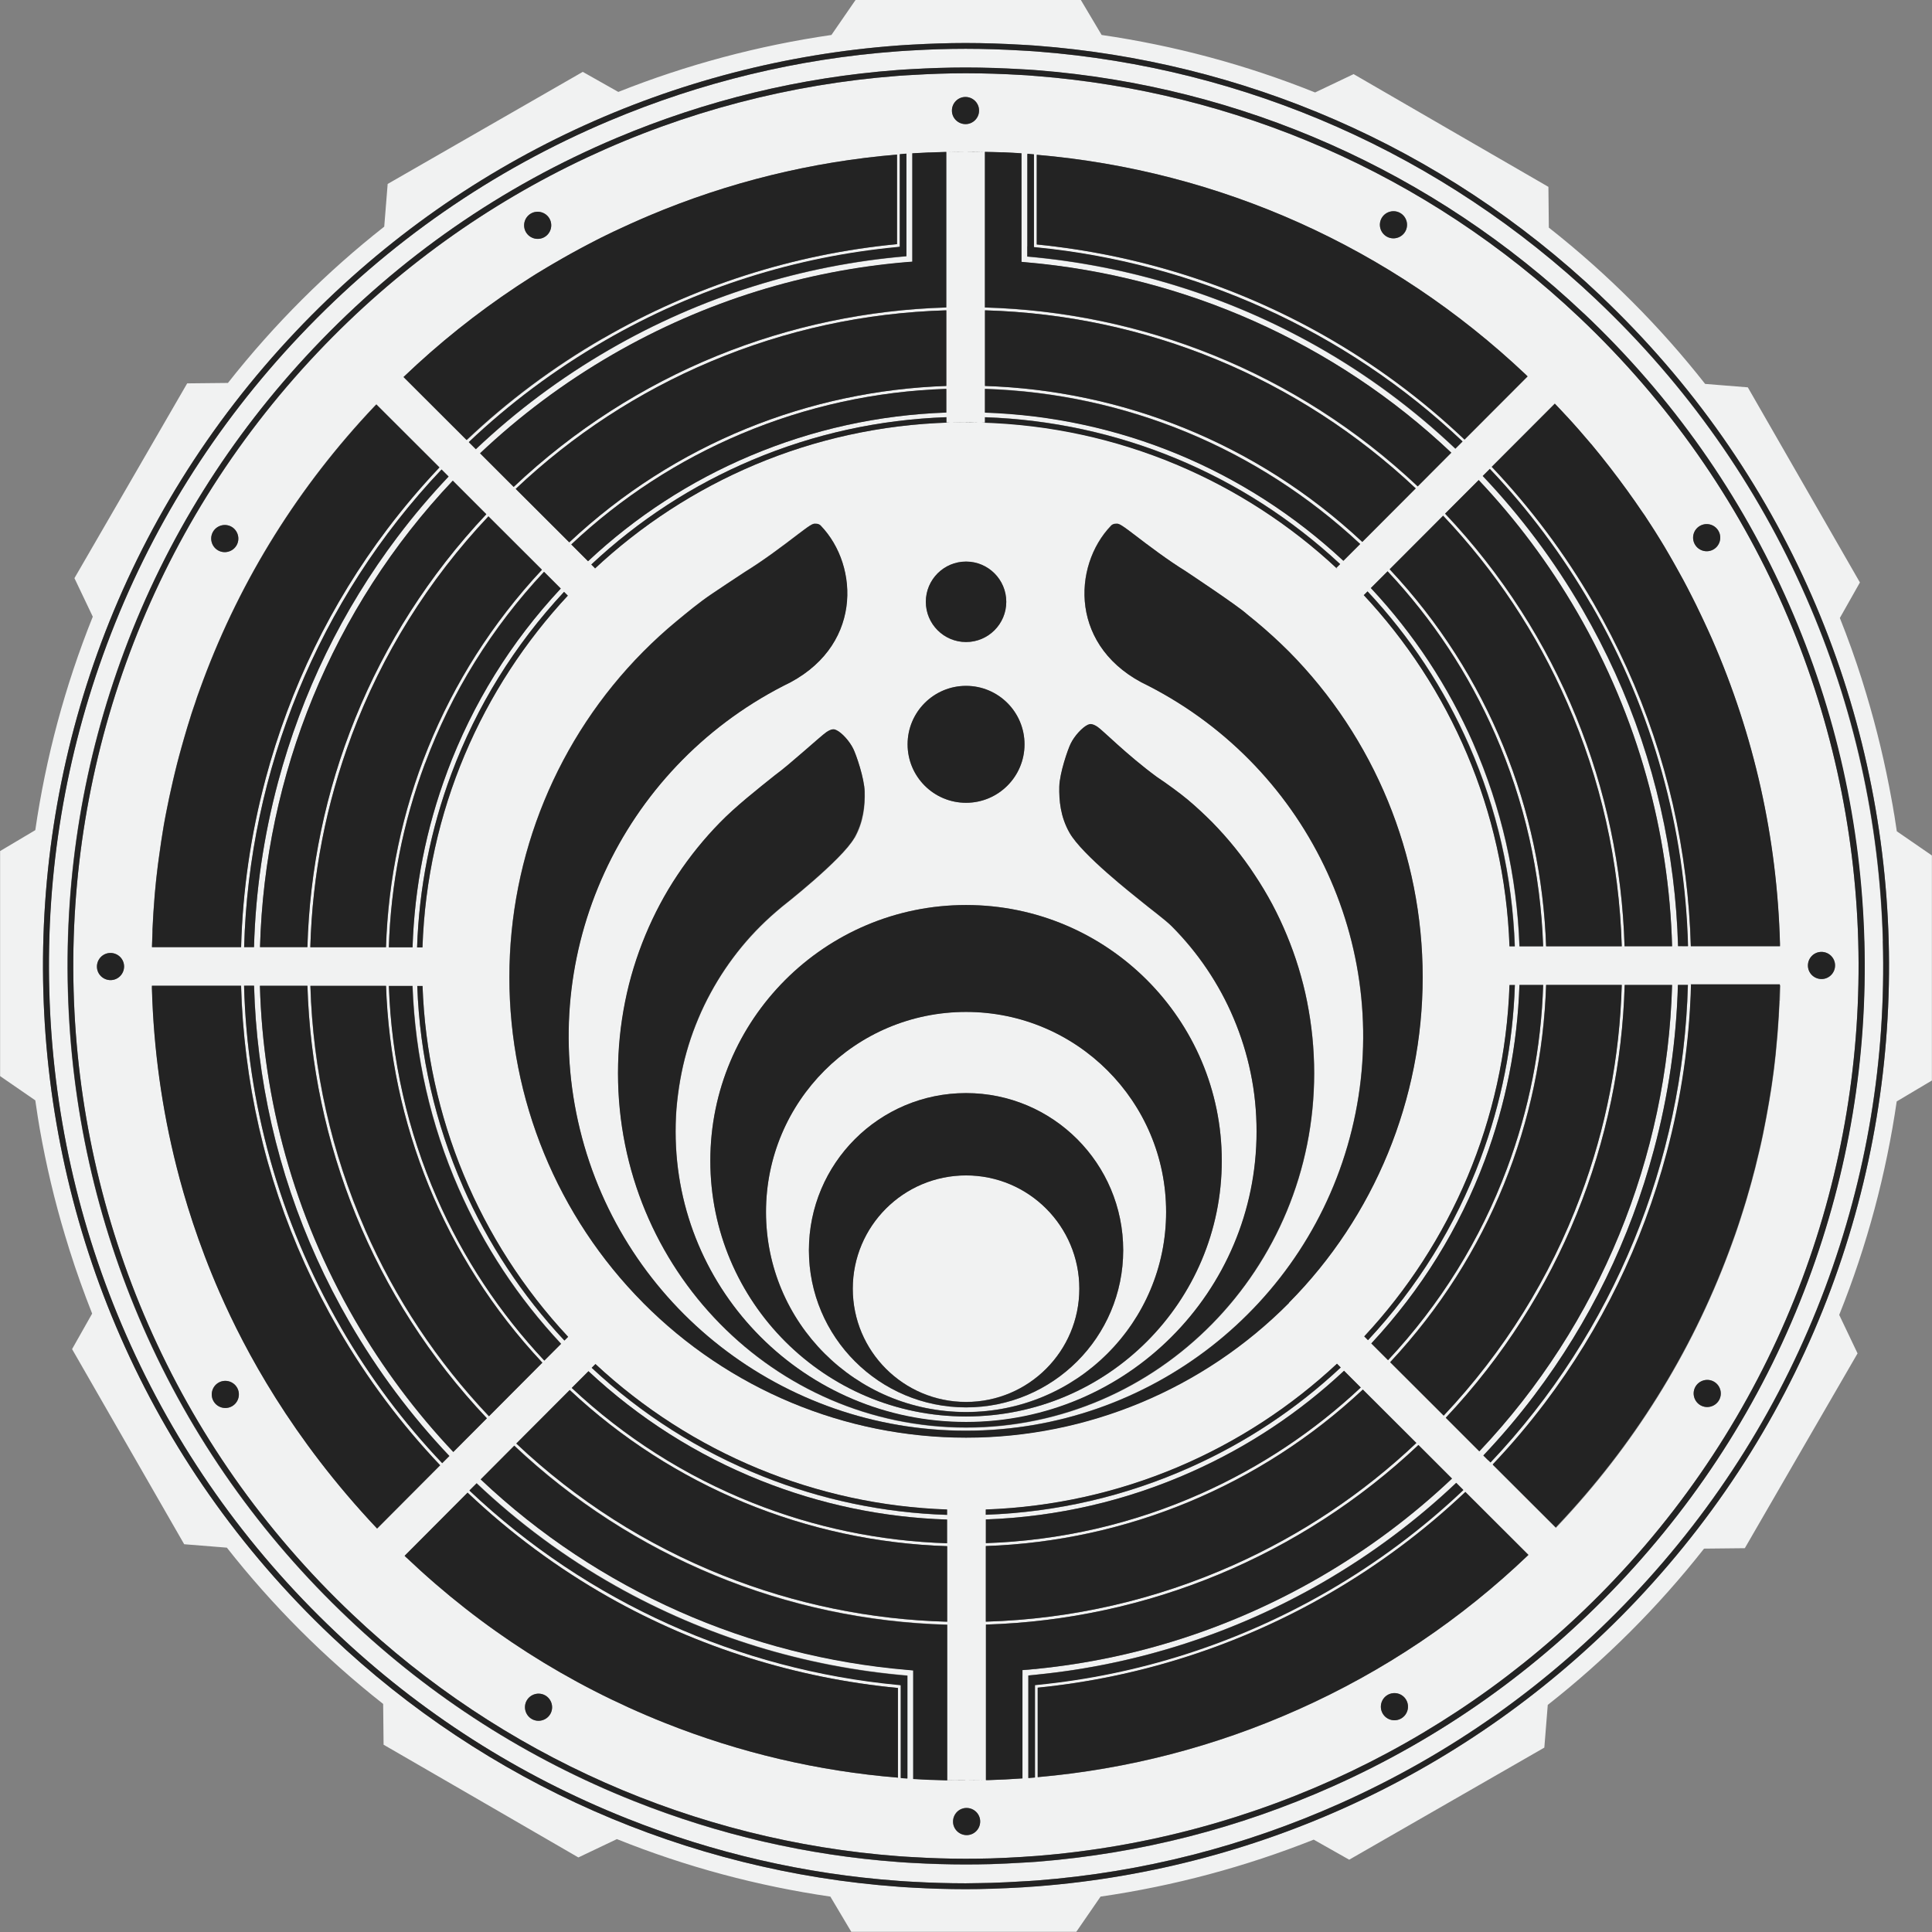 <svg xmlns="http://www.w3.org/2000/svg" id="Layer_2" data-name="Layer 2" viewBox="0 0 180.11 180.11"><rect x="0" y="0" width="180.11" height="180.11" fill="#808080" stroke="none"/><defs><style>      .cls-1 {        fill: #f1f2f2;      }      .cls-2 {        fill: #232323;      }    </style></defs><g id="Layer_1-2" data-name="Layer 1"><g><path class="cls-1" d="M90.06,131.63c10.3,0,18.65-8.34,18.65-18.65s-8.34-18.65-18.65-18.65-18.65,8.34-18.65,18.65,8.34,18.65,18.65,18.65ZM90.06,101.91c8.09,0,14.65,6.56,14.65,14.65s-6.56,14.65-14.65,14.65-14.65-6.56-14.65-14.65,6.56-14.65,14.65-14.65Z"></path><circle class="cls-1" cx="90.06" cy="120.13" r="10.56"></circle><path class="cls-1" d="M176.83,77.5c-.07-.5-.15-1-.23-1.5-.01-.09-.03-.18-.05-.27-.03-.2-.07-.4-.1-.61-.03-.18-.06-.36-.1-.54-.6-3.34-1.39-6.65-2.37-9.9-.05-.17-.11-.35-.16-.52-.06-.2-.12-.39-.18-.59-.03-.09-.06-.17-.08-.26-.61-1.92-1.29-3.82-2.04-5.7.62-1.1,1.25-2.21,1.87-3.31-3.48-6.06-6.97-12.13-10.45-18.19-1.33-.11-2.65-.22-3.98-.32-4.2-5.34-9.07-10.24-14.57-14.57-.01-1.27-.03-2.53-.04-3.8-6.05-3.5-12.11-7-18.16-10.51-1.2.57-2.4,1.14-3.59,1.71-6.5-2.61-13.18-4.38-19.9-5.36-.65-1.09-1.3-2.19-1.95-3.28-6.99,0-13.99,0-20.98,0-.75,1.09-1.51,2.19-2.26,3.28-6.81.99-13.48,2.77-19.87,5.31-1.1-.62-2.21-1.25-3.31-1.87l-18.19,10.45c-.11,1.33-.22,2.65-.32,3.98-5.34,4.2-10.24,9.07-14.57,14.57-1.27.01-2.53.03-3.8.04-3.5,6.05-7,12.11-10.51,18.16.57,1.2,1.14,2.4,1.71,3.59-2.61,6.5-4.38,13.17-5.36,19.9-1.09.65-2.19,1.3-3.28,1.95,0,6.99,0,13.99,0,20.98,1.09.75,2.19,1.51,3.28,2.26.06.42.13.84.19,1.26.01.09.03.18.04.27.03.2.07.4.1.61.03.18.06.36.09.54.59,3.34,1.37,6.65,2.35,9.9.05.17.11.35.16.52.06.2.12.39.18.59.03.09.05.17.08.26.63,2,1.34,3.98,2.11,5.93-.62,1.1-1.25,2.21-1.87,3.31,3.48,6.06,6.97,12.13,10.45,18.19,1.33.11,2.65.22,3.98.32,4.2,5.34,9.07,10.24,14.57,14.57.01,1.27.03,2.53.04,3.8,6.05,3.5,12.11,7,18.16,10.51l3.59-1.71c6.5,2.61,13.18,4.38,19.9,5.36.65,1.09,1.3,2.19,1.95,3.28,6.99,0,13.99,0,20.98,0,.75-1.09,1.51-2.19,2.26-3.28,6.81-.99,13.48-2.77,19.87-5.31,1.1.62,2.21,1.25,3.31,1.87,6.06-3.48,12.13-6.97,18.19-10.45.11-1.33.22-2.65.32-3.98,5.34-4.2,10.24-9.07,14.57-14.57,1.27-.01,2.53-.03,3.8-.04,3.5-6.05,7-12.11,10.51-18.16-.57-1.2-1.14-2.4-1.71-3.59,2.61-6.5,4.38-13.17,5.36-19.9,1.09-.65,2.19-1.3,3.28-1.95,0-6.99,0-13.99,0-20.98-1.09-.75-2.19-1.51-3.28-2.26ZM152.56,149.2c-14.69,15.53-34.6,24.99-55.81,26.64-.09,0-.18.01-.27.02-.2.02-.41.03-.61.04-.18.01-.36.02-.54.04-.96.06-1.93.11-2.9.13-.81.02-1.62.04-2.42.04-1.62,0-3.24-.05-4.86-.14-.18-.01-.36-.02-.54-.03-.2-.01-.41-.02-.61-.04-.09,0-.18-.01-.27-.02-19.68-1.43-38.37-9.62-52.81-23.33C-3.61,119.89-5.11,65.42,27.56,30.91,42.88,14.72,63,5.79,83.61,4.25c.09,0,.18-.01.27-.02.2-.01.41-.03.61-.04.18-.01.36-.02.54-.03,1.66-.1,3.32-.15,4.98-.15,1.73,0,3.46.06,5.2.16.18.01.36.02.54.03.2.01.41.03.61.04.09,0,.18.01.27.02,19,1.45,37.65,9.18,52.57,23.3,34.52,32.67,36.02,87.13,3.35,121.65Z"></path><path class="cls-1" d="M148.83,27.95c-14.35-13.58-32.68-21.66-52.19-23.15-.09,0-.18-.02-.27-.02-.2-.01-.41-.03-.61-.04-.18-.01-.36-.02-.54-.03-1.72-.1-3.46-.16-5.2-.16-1.67,0-3.33.06-4.98.15-.18.01-.36.02-.54.03-.2.01-.41.02-.61.04-.09,0-.18.01-.27.02-9.24.69-18.24,2.86-26.82,6.47-10.92,4.6-20.62,11.34-28.84,20.02-7.94,8.38-13.99,18.07-18,28.79-3.87,10.36-5.68,21.24-5.37,32.34.31,11.1,2.71,21.87,7.14,31.99,4.59,10.48,11.17,19.82,19.56,27.76,7.89,7.49,17.02,13.33,27.13,17.36,8.14,3.24,16.63,5.19,25.3,5.82.09,0,.18.01.27.02.2.01.41.02.61.04.18.01.36.02.54.03,1.61.09,3.23.14,4.86.14h0c.8,0,1.61-.01,2.41-.04.97-.03,1.94-.08,2.91-.14.18-.01.36-.02.54-.03.2-.01.41-.02.61-.04.09,0,.18-.01.27-.02,9.75-.76,19.22-3.17,28.19-7.18,10.3-4.6,19.46-11.1,27.22-19.29,7.93-8.38,13.99-18.07,18-28.79,3.87-10.36,5.68-21.24,5.37-32.34-.31-11.1-2.71-21.87-7.14-31.99-4.59-10.48-11.17-19.82-19.56-27.76ZM173.79,87.75c.3,10.88-1.47,21.53-5.26,31.68-3.93,10.5-9.86,19.99-17.63,28.21-7.6,8.03-16.57,14.39-26.67,18.9-8.75,3.91-17.98,6.26-27.49,7.02-.09,0-.18.02-.27.02-.2.02-.41.03-.61.04-.18.01-.36.02-.54.03-.98.06-1.97.11-2.96.14-.78.02-1.57.03-2.36.03v-.54s0,.54,0,.54c-1.63,0-3.25-.05-4.86-.14-.18-.01-.36-.02-.54-.03-.2-.01-.41-.02-.61-.04-.09,0-.18-.02-.27-.02-8.46-.63-16.73-2.53-24.66-5.69-9.9-3.94-18.85-9.67-26.58-17-8.21-7.77-14.66-16.92-19.16-27.19-4.34-9.92-6.7-20.47-7-31.34-.3-10.88,1.47-21.53,5.26-31.68,3.93-10.5,9.86-19.99,17.63-28.21,8.05-8.5,17.55-15.1,28.25-19.61,8.36-3.53,17.13-5.65,26.14-6.33.09,0,.18-.01.27-.02.2-.01.41-.02.61-.04.18-.01.36-.02.54-.03,1.65-.1,3.31-.15,4.98-.15,1.74,0,3.47.06,5.2.16.18.01.36.02.54.03.2.01.41.03.61.04.09,0,.18.02.27.02,19.07,1.48,36.97,9.4,51,22.67,8.21,7.77,14.66,16.92,19.16,27.19,4.34,9.92,6.7,20.47,7,31.34Z"></path><path class="cls-1" d="M147.26,29.61c-14.37-13.6-32.32-21.07-50.62-22.52-.09,0-.18-.01-.27-.02-.2-.02-.41-.03-.61-.05-.18-.01-.36-.02-.54-.03-1.73-.11-3.46-.16-5.2-.16-1.66,0-3.32.06-4.98.16-.18.01-.36.02-.54.03-.2.01-.41.02-.61.04-.09,0-.18.02-.27.02-19.86,1.54-39.23,10.16-54,25.77C-1.99,66.23-.53,118.91,32.85,150.5c13.92,13.21,31.91,21.11,50.87,22.54.09,0,.18.02.27.02.2.01.41.02.61.04.18.01.36.02.54.03,1.62.09,3.24.15,4.86.15.78,0,1.56-.01,2.34-.03.99-.03,1.98-.08,2.97-.14.18-.01.36-.02.54-.04.2-.01.41-.02.61-.04.09,0,.18-.02.27-.02,20.43-1.65,39.6-10.78,53.76-25.75,31.59-33.38,30.14-86.06-3.24-117.66ZM128.81,20.32c.35-.6,1.12-.81,1.73-.46s.81,1.12.46,1.73c-.35.6-1.12.81-1.73.46s-.81-1.12-.46-1.73ZM142.24,34.92c.06.06.11.11.17.17l-5.88,5.89c-3.97-3.77-8.4-7.05-13.19-9.76-8.22-4.64-17.33-7.5-26.69-8.43v-8.36c17.04,1.47,33.03,8.61,45.59,20.49ZM43.16,110.62c-2.59-5.93-4.03-12.22-4.26-18.7h.49s0,0,0-.02c.43,12.19,5.25,23.81,13.57,32.72l-.35.35c-3.96-4.23-7.13-9.04-9.46-14.35ZM52.31,125.28l-1.56,1.56c-4.19-4.47-7.55-9.55-10.01-15.16-2.74-6.26-4.25-12.91-4.48-19.77h2.21c.24,6.55,1.68,12.9,4.3,18.88,2.34,5.35,5.55,10.21,9.55,14.48ZM39.39,88.35s0-.02,0-.04h-.5c.18-5.55,1.25-10.99,3.21-16.21,2.35-6.29,5.88-11.98,10.49-16.93l.35.35s.06-.06.08-.09c-8.11,8.68-13.21,20.2-13.63,32.91ZM41.69,71.95c-1.97,5.27-3.05,10.76-3.23,16.36h-2.21c.18-5.87,1.31-11.62,3.37-17.14,2.48-6.64,6.21-12.65,11.09-17.87l1.56,1.56c-4.65,4.99-8.21,10.74-10.59,17.08ZM35.98,88.31h-7.05c.19-6.76,1.47-13.36,3.84-19.7,2.85-7.62,7.14-14.51,12.77-20.48l4.99,4.98c-9.31,9.97-14.14,22.53-14.54,35.19ZM28.66,88.3h-4.42c.44-16.02,6.73-31.6,17.97-43.49,0,0,0,0,0,0l3.12,3.12c-10.74,11.4-16.27,25.83-16.68,40.36ZM37.07,50.04c-5.17,6.85-8.92,14.55-11.15,22.88-1.35,5.06-2.1,10.21-2.24,15.38-.06,0-.12,0-.17,0h-.59c-.05,0-.11,0-.16,0,.45-16.4,6.88-32.36,18.4-44.52.06.06.13.13.19.19l.47.47c-1.68,1.78-3.27,3.65-4.75,5.61ZM22.91,91.9h.59c.06,0,.13,0,.19,0,.06,2.13.22,4.27.49,6.41,1.1,8.82,3.93,17.22,8.42,24.98,2.61,4.52,5.74,8.7,9.3,12.45-.11.11-.21.21-.32.32l-.35.35c-3.56-3.75-6.74-7.98-9.44-12.65-5.82-10.06-8.74-21-9.03-31.85.05,0,.1,0,.15,0ZM33.06,123.01c-5.68-9.83-8.54-20.51-8.83-31.11h4.43c.44,14.59,6.04,29.02,16.73,40.32l-3.13,3.14c-3.47-3.66-6.57-7.79-9.2-12.35ZM34.03,114.62c-3.15-7.19-4.87-14.83-5.1-22.72h7.05c.44,12.71,5.32,25.26,14.57,35.13l-4.98,5c-4.84-5.12-8.72-10.96-11.55-17.41ZM53.11,129.58c9.59,8.99,22.11,14.14,35.19,14.56v7.05c-7.17-.2-14.18-1.64-20.87-4.3-7.18-2.86-13.67-7-19.29-12.31l4.98-4.99ZM70.95,138.04c5.56,2.21,11.39,3.43,17.34,3.62v2.21c-6.24-.19-12.34-1.46-18.16-3.78-6.26-2.49-11.92-6.09-16.83-10.7l1.56-1.56c4.7,4.39,10.11,7.83,16.09,10.21ZM55.16,127.52l.35-.35c8.94,8.32,20.58,13.14,32.78,13.56v.5c-5.9-.19-11.67-1.4-17.18-3.59-5.93-2.36-11.29-5.76-15.95-10.12ZM59.95,121.45c-7.99-8.05-12.47-18.96-12.47-30.35s4.49-22.3,12.47-30.35c1-1,2.04-1.96,3.12-2.85s2.09-1.73,3.24-2.51c1.16-.77,1.75-1.17,3.13-2.08,1.75-1.08,3.5-2.4,4.95-3.51,1.45-1.11,1.43-.98,1.7-.98s.42.18.42.18c3.61,3.75,3.92,11.47-3.5,14.94-15.16,7.79-22.99,24.88-18.95,41.36,4.04,16.48,18.9,28.07,35.98,28.07s31.95-11.6,35.98-28.07c4.04-16.48-3.79-33.56-18.95-41.36-7.42-3.47-7.11-11.2-3.5-14.94,0,0,.14-.18.42-.18s.26-.13,1.7.98c1.45,1.12,3.2,2.44,4.79,3.41,0,0,4.97,3.3,5.76,4.04.54.43,1.09.88,1.59,1.32.54.48,1.07.96,1.56,1.42.26.25.51.49.76.74,7.98,8.06,12.47,18.98,12.47,30.36s-4.49,22.3-12.47,30.35c-7.98,8.05-18.82,12.57-30.11,12.57s-22.12-4.52-30.11-12.57ZM90.06,52.36c2.07,0,3.75,1.68,3.75,3.75s-1.68,3.75-3.75,3.75-3.75-1.68-3.75-3.75,1.68-3.75,3.75-3.75ZM88.84,39.37c.39-.01.79-.02,1.19-.02.4,0,.79,0,1.19.02-.39,0-.79-.01-1.19-.01-.4,0-.79,0-1.19.02ZM146.08,65.49c3.15,7.19,4.87,14.84,5.1,22.72h-7.05c-.43-12.71-5.32-25.27-14.59-35.15l4.98-4.99c4.85,5.12,8.73,10.96,11.55,17.41ZM134.72,47.89l3.13-3.13c3.47,3.66,6.57,7.79,9.2,12.35,5.68,9.83,8.54,20.51,8.83,31.11h-4.43c-.44-14.59-6.04-29.02-16.73-40.32ZM137.35,69.32c-2.35-5.36-5.56-10.22-9.56-14.5l1.56-1.56c4.2,4.47,7.56,9.56,10.02,15.17,2.74,6.27,4.25,12.92,4.48,19.79h-2.21c-.23-6.55-1.68-12.91-4.3-18.9ZM141.22,88.22h-.49c-.45-12.67-5.55-24.16-13.65-32.81.02.02.04.05.07.07l.35-.35c3.96,4.24,7.14,9.05,9.47,14.36,2.6,5.93,4.03,12.23,4.26,18.73ZM127,50.52c-9.96-9.31-22.52-14.13-35.17-14.54v-7.05c14.99.42,29.19,6.28,40.15,16.6l-4.98,4.99ZM126.8,50.71l-1.56,1.56c-9.16-8.53-20.95-13.4-33.42-13.82v-2.21c13.05.42,25.4,5.52,34.98,14.46ZM91.83,39.39v-.5c12.35.42,24.03,5.24,33.11,13.69l-.35.35s.05.05.08.07c-8.73-8.15-20.33-13.26-33.13-13.63.1,0,.2,0,.29,0ZM90.06,63.94c3.01,0,5.45,2.44,5.45,5.45s-2.44,5.45-5.45,5.45-5.45-2.44-5.45-5.45,2.44-5.45,5.45-5.45ZM90.06,84.37c13.16,0,23.84,10.68,23.84,23.84s-10.68,23.84-23.84,23.84-23.84-10.68-23.84-23.84,10.68-23.84,23.84-23.84ZM79.66,78.12c-1.17,2.07-6.77,6.44-6.77,6.44-.72.6-1.37,1.18-1.98,1.79-.61.61-1.19,1.25-1.75,1.92-.55.67-1.07,1.36-1.56,2.09-.49.72-.94,1.46-1.35,2.23-.42.77-.8,1.56-1.14,2.37-.34.81-.65,1.64-.91,2.49-.26.84-.49,1.71-.66,2.6-.18.89-.31,1.78-.41,2.69s-.14,1.83-.14,2.77c0,14.95,12.12,27.08,27.08,27.08s27.08-12.12,27.08-27.08c0-1.87-.19-3.7-.55-5.46-.36-1.76-.89-3.47-1.58-5.08-.68-1.62-1.52-3.16-2.49-4.6-.97-1.44-2.08-2.78-3.3-4.01-.61-.61-2.08-1.69-2.86-2.34-.67-.55-5.48-4.3-6.66-6.37-.84-1.49-.98-3.01-.95-4.31.03-1.26.78-3.44,1.06-3.99.35-.72,1.06-1.5,1.58-1.75.18-.09.41-.16.92.18.51.34,2.73,2.61,5.53,4.67.92.61,2.15,1.51,2.87,2.11.8.67,1.57,1.39,2.31,2.13.73.75,1.43,1.53,2.09,2.35.66.82,1.29,1.66,1.86,2.55.58.88,1.12,1.79,1.63,2.72.5.94.95,1.9,1.36,2.89.41.99.77,2,1.09,3.03.32,1.03.59,2.09.8,3.17.21,1.07.38,2.17.49,3.28.11,1.11.17,2.24.17,3.38,0,18.25-14.53,33.04-32.44,33.04s-32.46-14.78-32.46-33.03c0-2.28.23-4.5.66-6.66.43-2.15,1.07-4.22,1.89-6.2.82-1.98,1.82-3.86,2.99-5.61,1.17-1.75,2.49-3.4,3.96-4.89,1.46-1.5,3.47-3.09,5.15-4.43,1.34-.96,4.28-3.67,4.79-4.01s.74-.27.92-.18c.51.24,1.23,1.03,1.58,1.75.27.56,1.02,2.74,1.06,3.99.03,1.29-.1,2.81-.95,4.31ZM140.73,91.82h.5c-.19,5.54-1.26,10.97-3.2,16.18-2.35,6.29-5.88,11.98-10.49,16.92l-.35-.35c8.05-8.65,13.11-20.12,13.54-32.76ZM138.42,108.16c1.97-5.26,3.05-10.74,3.23-16.34h2.21c-.19,5.86-1.31,11.6-3.37,17.11-2.48,6.64-6.21,12.65-11.09,17.87l-1.56-1.56c4.65-4.99,8.21-10.73,10.58-17.08ZM144.13,91.82h7.05c-.19,6.74-1.47,13.35-3.84,19.68-2.85,7.62-7.14,14.51-12.76,20.47l-4.99-4.98c9.31-9.96,14.13-22.52,14.54-35.17ZM151.46,91.82h4.42c-.44,16.01-6.72,31.59-17.97,43.48l-3.13-3.13c10.74-11.4,16.27-25.83,16.68-40.35ZM143.04,130.07c5.17-6.85,8.92-14.55,11.15-22.88,1.35-5.07,2.1-10.21,2.24-15.38.15,0,.29,0,.44,0h.49c-.44,16.4-6.88,32.36-18.4,44.52l-.22-.22c-.13-.13-.26-.26-.39-.39l-.05-.05c1.68-1.77,3.26-3.64,4.75-5.61ZM156.84,88.21c-.14,0-.27,0-.41,0-.06-2.13-.22-4.27-.49-6.4-1.1-8.82-3.93-17.22-8.42-24.98-2.61-4.52-5.74-8.7-9.3-12.45.04-.04.08-.08.12-.12l.47-.47.07-.07c3.56,3.75,6.74,7.98,9.44,12.65,5.82,10.06,8.74,21,9.03,31.85h-.52ZM96.38,14.4v8.36s0,.1,0,.1h0v.19c.09,0,.18.02.27.03,14.68,1.46,28.73,7.7,39.69,18.09-.03.03-.05.05-.08.08l-.48.48-.11.11c-3.9-3.69-8.24-6.91-12.93-9.56-8.29-4.68-17.52-7.52-26.98-8.35h0s0,0,0,0v-.93s0-.28,0-.28v-8.35c.2.02.4.03.61.05ZM93.4,14.21c.11,0,.18,0,.2,0,.54.03,1.08.05,1.62.09v8.35s0,.28,0,.28v.66s0,0,0,0v.28s0,.55,0,.55c.18.01.36.03.54.05,14.61,1.28,28.63,7.42,39.53,17.74l-3.13,3.14c-11.4-10.74-25.83-16.27-40.35-16.68v-4.42c0-.18,0-.36,0-.54,0-.31,0-.62,0-.93,0-.09,0-.19,0-.28,0-2.77,0-5.55,0-8.32.44.01.97.03,1.58.05ZM90.01,9.04c.7,0,1.26.57,1.27,1.26s-.57,1.27-1.26,1.27c-.7,0-1.27-.57-1.27-1.26s.57-1.27,1.26-1.27ZM90.02,14.14c.58,0,1.16,0,1.73.02-.58-.01-1.16-.02-1.75-.02-.56,0-1.12,0-1.67.02.56-.01,1.12-.02,1.69-.02ZM88.22,39.39c.1,0,.2,0,.29,0-12.8.38-24.41,5.51-33.13,13.68.03-.03.06-.06.09-.09l-.35-.35c4.41-4.13,9.44-7.4,15.01-9.75,5.76-2.43,11.84-3.76,18.09-3.98v.5ZM88.22,38.46c-6.31.22-12.44,1.57-18.25,4.02-5.62,2.37-10.7,5.67-15.15,9.84l-1.56-1.56c4.65-4.37,9.97-7.83,15.85-10.31,6.09-2.57,12.51-3.97,19.11-4.19v2.21ZM88.22,35.98c-12.71.43-25.28,5.32-35.15,14.58l-4.99-4.98c5.33-5.04,11.43-9.03,18.19-11.88,6.99-2.95,14.37-4.55,21.95-4.77v7.05ZM85.05,24.4v-.52s0,0,0,0v-.96s0-.28,0-.28v-8.34c.5-.03,1.01-.06,1.52-.08.05,0,.09,0,.14,0,.5-.02,1-.04,1.5-.05v8.32s0,.28,0,.28v.93s0,.54,0,.54v4.43c-14.59.44-29.03,6.04-40.33,16.73l-3.12-3.12s0,0-.01-.01c3.66-3.47,7.79-6.57,12.34-9.2,8.68-5.02,18.03-7.83,27.41-8.62.18-.02.36-.03.54-.04ZM83.89,23.02v-.02h0v-.1h0v-.16s0-.07,0-.1h0c0-2.75,0-5.5,0-8.25.2-.02.41-.03.61-.05v8.34s0,.28,0,.28v.62s0,0,0,0v.32c-9.7.82-19.18,3.78-27.68,8.7-4.55,2.63-8.71,5.74-12.46,9.29l-.46-.46c-.06-.06-.13-.13-.19-.19h0c3.75-3.56,7.98-6.74,12.65-9.44,8.64-5,17.93-7.85,27.26-8.74.09,0,.18-.02.27-.03ZM49.49,19.91c.6-.35,1.38-.14,1.73.46.35.6.14,1.38-.46,1.73-.6.35-1.38.14-1.73-.46-.35-.6-.14-1.38.46-1.73ZM37.64,35.15c3.28-3.14,6.79-5.95,10.53-8.43.1-.06.19-.13.29-.19.35-.23.7-.45,1.05-.68.16-.1.32-.21.49-.31.32-.2.64-.39.96-.58.2-.12.41-.24.61-.36.3-.17.6-.35.9-.52.23-.13.47-.27.71-.4.28-.16.56-.31.84-.46.26-.14.53-.28.79-.42.26-.14.52-.27.79-.41.3-.15.6-.3.9-.45.24-.12.48-.24.72-.35.35-.17.7-.33,1.06-.49.2-.09.39-.18.59-.27.55-.25,1.11-.49,1.67-.73,7.4-3.12,15.14-5.02,23.1-5.69v8.35c-9.6.92-18.97,3.91-27.39,8.78-4.64,2.68-8.89,5.86-12.71,9.48l-5.88-5.87h0ZM19.86,49.58c.35-.6,1.12-.81,1.73-.46.6.35.81,1.12.46,1.73-.35.6-1.12.81-1.73.46s-.81-1.12-.46-1.73ZM14.21,86.85c0-.07,0-.14,0-.21.02-.44.04-.87.07-1.31,0-.11.01-.22.02-.33.03-.41.06-.81.09-1.22.01-.14.02-.27.03-.41.03-.39.07-.77.11-1.15.02-.16.03-.32.05-.47.04-.37.08-.73.13-1.1.02-.17.04-.35.07-.52.05-.35.09-.7.15-1.06.03-.19.06-.38.08-.57.05-.34.11-.67.16-1.01.03-.2.07-.41.1-.61.06-.32.11-.65.18-.97.04-.22.08-.43.13-.65.06-.31.12-.62.19-.93.05-.23.1-.46.15-.68.07-.3.13-.59.2-.89.06-.24.11-.48.17-.72.07-.28.14-.57.21-.85.06-.25.13-.51.2-.76.07-.27.14-.53.22-.8.08-.27.16-.54.23-.81.07-.25.14-.5.22-.75.09-.29.18-.59.27-.88.07-.23.14-.45.21-.68.11-.34.22-.67.34-1,.06-.18.12-.36.18-.55.18-.52.37-1.03.56-1.54,3.55-9.51,8.93-18.11,15.98-25.56.06-.06.11-.11.17-.17l5.88,5.87c-1.72,1.82-3.34,3.73-4.86,5.74-5.26,6.98-9.08,14.81-11.35,23.29-1.38,5.17-2.14,10.41-2.28,15.69h-8.31c.01-.49.03-.96.05-1.44ZM10.3,91.37c-.7,0-1.27-.57-1.27-1.26s.57-1.27,1.26-1.27c.7,0,1.27.57,1.27,1.26s-.57,1.27-1.26,1.27ZM21.64,131.09c-.6.35-1.38.14-1.73-.46-.35-.6-.14-1.38.46-1.73.6-.35,1.38-.14,1.73.46.35.6.14,1.38-.46,1.73ZM20.51,120.56c-2.07-4.72-3.32-8.92-4.04-11.77-1.37-5.41-2.14-10.98-2.3-16.64,0-.09,0-.17,0-.26h8.31c.06,2.2.22,4.38.5,6.57,1.12,8.98,4,17.54,8.57,25.44,2.67,4.61,5.86,8.88,9.49,12.7,0,0,0,0-.01.01l-5.86,5.88c-7.97-8.45-12.31-16.62-14.65-21.94ZM51.3,159.79c-.35.6-1.12.81-1.73.46-.6-.35-.81-1.12-.46-1.73.35-.6,1.12-.81,1.73-.46.6.35.81,1.12.46,1.73ZM61.96,160.61c-8.97-3.57-17.07-8.75-24.07-15.4h-.01c-.06-.07-.11-.12-.16-.17l5.85-5.87.02-.02c3.97,3.77,8.4,7.05,13.19,9.76,8.29,4.68,17.49,7.55,26.93,8.45,0,.22,0,.44,0,.65t0,0v1.92s0,0,0,0v5.79c-7.45-.61-14.74-2.32-21.75-5.11ZM83.98,165.74v-6.08s0,0,0,0v-.6s0,0,0,0v-1.69s0-.11,0-.11h0v-.09h0v-.09c-.09,0-.18-.02-.27-.03-14.77-1.41-28.91-7.67-39.94-18.12l.34-.34c.11-.11.22-.22.33-.33,3.9,3.69,8.24,6.91,12.94,9.56,8.36,4.72,17.68,7.57,27.22,8.37,0,0,0,0,0,0,0,.03,0,.07,0,.1,0,0,0,0,0,0,0,.04,0,.09,0,.13,0,0,0,0,0,0,0,.06,0,.13,0,.19,0,0,0,0,0,0h0c0,.06,0,.1,0,.14,0,0,0,0,0,0,0,.02,0,.04,0,.05,0,0,0,0,0,0,0,.05,0,.09,0,.14,0,0,0,0,0,0,0,.06,0,.12,0,.18h0s0,.02,0,.02h0v1.12s0,0,0,0v1.19h0v6.32c-.2-.01-.4-.03-.61-.05ZM90.11,171.07c-.7,0-1.27-.57-1.27-1.26,0-.7.57-1.27,1.26-1.27s1.27.57,1.27,1.26c0,.7-.57,1.27-1.26,1.27ZM89.99,165.98h0c-.23,0-.46,0-.69-.01-.33,0-.66,0-.99-.01h0c-1.06-.03-2.12-.07-3.17-.13v-6.53s0,0,0,0v-1.82s0-.07,0-.07v-.21s0,0,0,0v-.04h0v-.18h0v-.21h0v-.13h0v-.26h0s0-.12,0-.12v-.08h0s0-.19,0-.19h0s0-.13,0-.13h0v-.15c-.18-.01-.36-.03-.54-.05-14.7-1.24-28.81-7.38-39.78-17.76l3.13-3.14c10.97,10.36,25.35,16.28,40.36,16.69v4.42s0,.54,0,.54v.93s0,.28,0,.28v8.32c.34,0,.67.01,1,.02.27,0,.53,0,.8,0,.54,0,1.07,0,1.6-.02-.57.01-1.15.02-1.72.02ZM91.9,140.73c12.64-.45,24.1-5.53,32.74-13.59l.35.35c-4.13,3.86-8.84,6.99-14.04,9.31-6.04,2.7-12.44,4.18-19.05,4.42v-.49ZM91.9,141.65c6.66-.24,13.13-1.73,19.22-4.46,5.25-2.35,10-5.5,14.17-9.4l1.56,1.56c-4.36,4.09-9.34,7.4-14.83,9.86-6.38,2.85-13.15,4.41-20.12,4.65v-2.21ZM91.9,144.13c13.13-.45,25.61-5.65,35.15-14.59l4.99,4.98c-5,4.73-10.71,8.54-17.03,11.37-7.32,3.27-15.09,5.05-23.1,5.29v-7.05ZM95.31,156.23h0s0,.95,0,.95v.86s0,0,0,0v1.47s0,0,0,0v.29s0,0,0,0v5.99c-1.05.07-2.1.13-3.16.16h-.01s-.01,0-.01,0c-.07,0-.14,0-.21,0v-8.32s0-.28,0-.28v-.93s0-.54,0-.54v-4.43c15.07-.45,29.41-6.44,40.32-16.74l3.13,3.13c-3.67,3.47-7.79,6.57-12.35,9.21-8.33,4.82-17.28,7.6-26.28,8.52-.09,0-.18.02-.27.03-.2.02-.41.04-.61.06-.18.02-.36.03-.54.04v.53ZM96.47,157.08v.63s0,0,0,0v1.47s0,0,0,0v.28s0,0,0,0v6.24c-.2.02-.4.04-.61.05v-5.43s0,0,0,0v-1.67s0,0,0,0v-.98h0v-.26s0-.28,0-.28v-.72s0,0,0,0v-.22c.2-.02.41-.04.61-.06.09,0,.18-.02.27-.03,9.31-.94,18.38-3.86,26.55-8.58,4.55-2.63,8.71-5.74,12.46-9.29l.05.05c.13.13.26.26.39.39l.21.21c-3.76,3.56-7.98,6.74-12.65,9.44-8.57,4.95-17.77,7.81-27.02,8.72-.09,0-.18.02-.27.03ZM130.63,160.2c-.6.35-1.38.14-1.73-.46s-.14-1.38.46-1.73c.6-.35,1.38-.14,1.73.46s.14,1.38-.46,1.73ZM121.03,159.37c-7.74,3.46-15.89,5.57-24.29,6.31v-5.58s0,0,0,0v-1.52s0,0,0,0v-.98h0s0-.26,0-.26c9.52-.95,18.8-3.93,27.15-8.76,4.64-2.68,8.89-5.86,12.71-9.48.04.04.09.09.13.13l5.75,5.74c-6.28,6-13.48,10.84-21.46,14.41ZM160.25,130.54c-.35.6-1.12.81-1.73.46-.6-.35-.81-1.12-.46-1.73.35-.6,1.12-.81,1.73-.46s.81,1.12.46,1.73ZM165.9,93.27c0,.06,0,.12,0,.18-.02.45-.04.9-.07,1.35,0,.09-.01.19-.02.28-.03.42-.06.84-.09,1.27,0,.12-.02.24-.03.36-.03.4-.07.8-.11,1.2-.01.14-.03.29-.04.43-.04.38-.09.76-.13,1.14-.02.16-.04.32-.06.48-.05.36-.1.73-.15,1.09-.03.18-.05.35-.08.53-.05.35-.11.7-.17,1.05-.03.19-.06.38-.1.57-.06.33-.12.67-.18,1-.04.21-.08.41-.12.62-.06.32-.13.64-.19.96-.05.22-.09.44-.14.66-.07.31-.13.61-.21.92-.05.23-.11.47-.17.7-.07.29-.14.58-.21.87-.06.25-.13.5-.2.75-.07.27-.14.55-.22.82-.07.27-.15.53-.23.8-.07.25-.15.51-.22.76-.09.29-.18.58-.27.87-.07.23-.14.46-.22.69-.11.33-.22.66-.33,1-.06.18-.12.37-.19.55-.18.52-.37,1.03-.56,1.54-3.55,9.51-8.93,18.11-15.98,25.56-.05.06-.11.11-.16.17l-5.75-5.74s-.09-.09-.13-.13c1.72-1.81,3.34-3.72,4.86-5.73,5.26-6.98,9.08-14.81,11.35-23.29,1.38-5.17,2.14-10.42,2.28-15.69.03,0,.06,0,.09,0h8.23c-.01.48-.03.97-.05,1.45ZM169.81,88.74c.7,0,1.27.57,1.27,1.26,0,.7-.57,1.27-1.26,1.27-.7,0-1.27-.57-1.27-1.26s.57-1.27,1.26-1.27ZM158.47,49.03c.6-.35,1.38-.14,1.73.46s.14,1.38-.46,1.73c-.6.35-1.38.14-1.73-.46-.35-.6-.14-1.38.46-1.73ZM153.28,47.99c.22.33.44.67.65,1,.1.16.21.32.31.48.19.3.37.6.56.9.12.2.25.41.37.61.17.28.33.56.49.84.14.23.27.47.4.7.15.26.3.52.44.79.14.26.29.52.43.78.13.25.26.49.39.74.15.29.3.58.45.88.11.23.23.45.34.68.17.34.33.68.49,1.02.09.18.18.37.26.55.25.53.49,1.07.73,1.6,3.94,8.99,6.07,18.55,6.34,28.41,0,.08,0,.16,0,.24h-8.24s-.05,0-.07,0c-.06-2.18-.22-4.37-.5-6.55-1.12-8.98-4-17.54-8.57-25.44-2.67-4.61-5.86-8.88-9.49-12.7l5.88-5.89c.37.39.74.79,1.11,1.18.02.02.04.04.06.06.36.39.71.78,1.06,1.18.02.03.05.05.07.08.35.4.69.8,1.03,1.2.01.02.03.03.04.05.61.73,1.21,1.48,1.79,2.23,1.05,1.36,2.07,2.75,3.02,4.17.05.07.1.14.15.21Z"></path><path class="cls-1" d="M88.31,165.95c.33,0,.66,0,.99.01-.33,0-.66,0-.99-.02h0Z"></path><path class="cls-2" d="M91.83,35.98c12.65.41,25.21,5.23,35.17,14.54l4.98-4.99c-10.96-10.32-25.16-16.18-40.16-16.6v7.05Z"></path><path class="cls-2" d="M125.24,52.28l1.56-1.56c-9.58-8.95-21.92-14.04-34.98-14.46v2.21c12.47.42,24.26,5.28,33.42,13.82Z"></path><path class="cls-2" d="M84.61,69.39c0,3.01,2.44,5.45,5.45,5.45s5.45-2.44,5.45-5.45-2.44-5.45-5.45-5.45-5.45,2.44-5.45,5.45Z"></path><path class="cls-2" d="M90.06,131.2c8.09,0,14.65-6.56,14.65-14.65s-6.56-14.65-14.65-14.65-14.65,6.56-14.65,14.65,6.56,14.65,14.65,14.65ZM90.06,109.58c5.83,0,10.56,4.73,10.56,10.56s-4.73,10.56-10.56,10.56-10.56-4.73-10.56-10.56,4.73-10.56,10.56-10.56Z"></path><path class="cls-2" d="M124.66,53.01s-.05-.05-.08-.07l.35-.35c-9.08-8.45-20.76-13.27-33.11-13.69v.5c-.1,0-.2,0-.29,0,12.79.37,24.4,5.47,33.13,13.63Z"></path><path class="cls-2" d="M127.49,55.13l-.35.35s-.04-.05-.07-.07c8.1,8.65,13.2,20.13,13.65,32.81h.49c-.23-6.5-1.66-12.8-4.26-18.73-2.33-5.31-5.51-10.13-9.47-14.36Z"></path><path class="cls-2" d="M155.88,88.21c-.29-10.6-3.15-21.28-8.83-31.11-2.64-4.56-5.74-8.68-9.2-12.35l-3.13,3.13c10.69,11.3,16.3,25.74,16.73,40.33h4.43Z"></path><path class="cls-2" d="M66.22,108.21c0,13.16,10.68,23.84,23.84,23.84s23.84-10.68,23.84-23.84-10.68-23.84-23.84-23.84-23.84,10.68-23.84,23.84ZM90.06,94.34c10.3,0,18.65,8.34,18.65,18.65s-8.34,18.65-18.65,18.65-18.65-8.34-18.65-18.65,8.34-18.65,18.65-18.65Z"></path><path class="cls-2" d="M143.86,88.22c-.23-6.86-1.74-13.52-4.48-19.79-2.46-5.61-5.82-10.7-10.02-15.17l-1.56,1.56c4,4.27,7.21,9.14,9.56,14.5,2.62,5.99,4.07,12.35,4.3,18.9h2.21Z"></path><path class="cls-2" d="M138.73,136.12l.22.22c11.52-12.17,17.96-28.12,18.4-44.52h-.49c-.15,0-.29,0-.44,0-.14,5.17-.88,10.32-2.24,15.38-2.23,8.33-5.98,16.03-11.15,22.88-1.48,1.97-3.07,3.83-4.75,5.61l.05.05c.13.13.26.26.39.39Z"></path><path class="cls-2" d="M148.33,56.36c-2.7-4.67-5.88-8.9-9.44-12.65l-.07.07-.47.47s-.08.08-.12.12c3.56,3.75,6.68,7.93,9.3,12.45,4.49,7.76,7.32,16.16,8.42,24.98.27,2.13.43,4.27.49,6.4.14,0,.27,0,.41,0h.52c-.29-10.85-3.21-21.79-9.03-31.85Z"></path><path class="cls-2" d="M155.88,91.82h-4.42c-.41,14.52-5.94,28.95-16.68,40.35l3.13,3.13c11.25-11.89,17.53-27.47,17.97-43.48Z"></path><path class="cls-2" d="M129.55,53.07c9.27,9.88,14.15,22.44,14.59,35.15h7.05c-.24-7.89-1.95-15.53-5.1-22.73-2.82-6.45-6.7-12.29-11.55-17.41l-4.98,4.99Z"></path><path class="cls-2" d="M91.82,22.76c0,.31,0,.62,0,.93v4.97c14.52.41,28.95,5.94,40.35,16.68l3.13-3.14c-10.91-10.32-24.92-16.45-39.53-17.74-.18-.02-.36-.03-.54-.05v-.55s0-.28,0-.28t0,0v-.66s0-.28,0-.28v-8.35c-.54-.04-1.09-.07-1.63-.09-.02,0-.09,0-.2,0-.61-.03-1.14-.04-1.58-.05,0,2.77,0,5.55,0,8.32,0,.09,0,.19,0,.28Z"></path><path class="cls-2" d="M147.35,111.5c2.37-6.33,3.65-12.94,3.84-19.68h-7.05c-.41,12.66-5.23,25.21-14.54,35.17l4.99,4.98c5.62-5.97,9.92-12.86,12.76-20.47Z"></path><path class="cls-2" d="M138.02,108.01c1.95-5.21,3.02-10.64,3.2-16.18h-.5c-.43,12.64-5.49,24.11-13.54,32.76l.35.35c4.61-4.95,8.14-10.64,10.49-16.92Z"></path><path class="cls-2" d="M79.55,69.81c-.35-.72-1.06-1.51-1.58-1.75-.18-.09-.41-.16-.92.18s-3.46,3.05-4.79,4.01c-1.68,1.34-3.69,2.93-5.15,4.43-1.46,1.49-2.79,3.13-3.96,4.89-1.17,1.75-2.17,3.64-2.99,5.61-.82,1.98-1.46,4.04-1.89,6.2-.43,2.15-.66,4.38-.66,6.66,0,18.25,14.54,33.03,32.46,33.03s32.44-14.79,32.44-33.04c0-1.14-.06-2.27-.17-3.38-.11-1.11-.28-2.21-.49-3.28-.21-1.07-.49-2.14-.8-3.17-.31-1.03-.68-2.04-1.09-3.03-.41-.99-.86-1.95-1.36-2.89-.5-.94-1.05-1.85-1.63-2.72-.58-.89-1.2-1.73-1.86-2.55-.66-.82-1.36-1.6-2.09-2.35-.74-.74-1.51-1.46-2.31-2.13-.72-.6-1.95-1.5-2.87-2.11-2.8-2.06-5.02-4.33-5.53-4.67-.51-.34-.74-.26-.92-.18-.51.25-1.23,1.03-1.58,1.75-.27.55-1.02,2.73-1.06,3.99-.03,1.29.1,2.82.95,4.31,1.17,2.07,5.99,5.82,6.66,6.37.78.65,2.25,1.73,2.86,2.34,1.23,1.23,2.33,2.57,3.3,4.01.97,1.44,1.81,2.98,2.49,4.6.68,1.62,1.22,3.32,1.58,5.08.37,1.76.55,3.58.55,5.46,0,14.95-12.12,27.08-27.08,27.08s-27.08-12.12-27.08-27.08c0-.94.04-1.86.14-2.77s.23-1.81.41-2.69c.18-.89.4-1.75.66-2.6.26-.84.57-1.68.91-2.49.34-.81.72-1.6,1.14-2.37.42-.77.87-1.51,1.35-2.23.49-.72,1-1.41,1.56-2.09.55-.67,1.13-1.31,1.75-1.92.61-.61,1.26-1.19,1.98-1.79,0,0,5.6-4.37,6.77-6.44.84-1.5.98-3.02.95-4.31-.03-1.25-.78-3.43-1.06-3.99Z"></path><path class="cls-2" d="M140.49,108.93c2.06-5.51,3.19-11.25,3.37-17.11h-2.21c-.19,5.6-1.27,11.08-3.23,16.34-2.37,6.34-5.93,12.09-10.58,17.08l1.56,1.56c4.88-5.22,8.61-11.23,11.09-17.87Z"></path><path class="cls-2" d="M88.29,141.22v-.5c-12.2-.42-23.84-5.24-32.78-13.56l-.35.35c4.66,4.35,10.02,7.75,15.95,10.12,5.51,2.19,11.28,3.4,17.18,3.59Z"></path><path class="cls-2" d="M32.77,68.61c-2.37,6.33-3.65,12.94-3.84,19.69h7.05c.4-12.65,5.23-25.22,14.54-35.18l-4.99-4.98c-5.62,5.97-9.92,12.86-12.77,20.48Z"></path><path class="cls-2" d="M41.16,43.77c-11.52,12.16-17.96,28.12-18.4,44.52.05,0,.11,0,.16,0h.59c.06,0,.12,0,.17,0,.14-5.17.89-10.31,2.24-15.38,2.23-8.33,5.98-16.03,11.15-22.88,1.48-1.97,3.07-3.84,4.75-5.61l-.47-.47c-.06-.06-.13-.13-.19-.19Z"></path><path class="cls-2" d="M42.21,44.81c-11.25,11.88-17.53,27.46-17.97,43.48h4.42c.41-14.52,5.94-28.95,16.68-40.35l-3.12-3.12s0,0,0,0Z"></path><path class="cls-2" d="M52.93,55.53l-.35-.35c-4.61,4.95-8.14,10.64-10.49,16.93-1.95,5.22-3.02,10.66-3.21,16.21h.5s0,.02,0,.04c.42-12.71,5.52-24.23,13.63-32.91-.03.03-.06.06-.08.09Z"></path><path class="cls-2" d="M39.62,71.18c-2.06,5.51-3.19,11.26-3.37,17.13h2.21c.18-5.6,1.26-11.09,3.23-16.36,2.37-6.35,5.93-12.09,10.59-17.08l-1.56-1.56c-4.88,5.22-8.61,11.23-11.09,17.87Z"></path><path class="cls-2" d="M38.46,91.92h-2.21c.24,6.85,1.74,13.5,4.48,19.76,2.46,5.61,5.82,10.69,10.01,15.16l1.56-1.56c-4-4.27-7.2-9.13-9.55-14.48-2.62-5.98-4.06-12.33-4.3-18.88Z"></path><path class="cls-2" d="M123.34,31.22c4.79,2.71,9.22,5.99,13.19,9.76l5.88-5.89c-.06-.06-.11-.11-.17-.17-12.56-11.88-28.55-19.03-45.59-20.49v8.36c9.36.93,18.48,3.79,26.69,8.43Z"></path><path class="cls-2" d="M129.27,22.05c.6.35,1.38.14,1.73-.46.35-.6.14-1.38-.46-1.73s-1.38-.14-1.73.46-.14,1.38.46,1.73Z"></path><path class="cls-2" d="M52.96,124.62c-8.32-8.91-13.14-20.53-13.57-32.72,0,0,0,.01,0,.02h-.49c.23,6.49,1.67,12.78,4.26,18.7,2.32,5.3,5.5,10.12,9.46,14.35l.35-.35Z"></path><path class="cls-2" d="M88.3,151.19v-7.05c-13.08-.41-25.6-5.56-35.19-14.56l-4.98,4.99c5.62,5.31,12.11,9.45,19.29,12.31,6.69,2.66,13.7,4.11,20.87,4.3Z"></path><path class="cls-2" d="M120.16,121.45c7.98-8.05,12.47-18.96,12.47-30.35s-4.49-22.3-12.47-30.36c-.25-.25-.5-.49-.76-.74-.49-.46-1.01-.95-1.56-1.42-.5-.44-1.06-.89-1.59-1.32-.79-.75-5.76-4.04-5.76-4.04-1.58-.98-3.34-2.3-4.79-3.41-1.45-1.11-1.43-.98-1.7-.98s-.42.18-.42.18c-3.61,3.75-3.93,11.47,3.5,14.94,15.16,7.8,23,24.89,18.95,41.36-4.04,16.48-18.9,28.07-35.98,28.07s-31.95-11.59-35.98-28.07c-4.04-16.48,3.79-33.56,18.95-41.36,7.42-3.47,7.11-11.2,3.5-14.94,0,0-.14-.18-.42-.18s-.26-.13-1.7.98c-1.45,1.11-3.2,2.43-4.95,3.51-1.39.91-1.98,1.3-3.13,2.08-1.15.78-2.16,1.62-3.24,2.51s-2.13,1.85-3.12,2.85c-7.98,8.05-12.47,18.96-12.47,30.35s4.48,22.3,12.47,30.35c7.99,8.05,18.82,12.57,30.11,12.57s22.13-4.52,30.11-12.57Z"></path><path class="cls-2" d="M90.01,11.57c.7,0,1.26-.57,1.26-1.27s-.57-1.26-1.27-1.26c-.7,0-1.26.57-1.26,1.27s.57,1.26,1.27,1.26Z"></path><path class="cls-2" d="M86.31,56.1c0,2.07,1.68,3.75,3.75,3.75s3.75-1.68,3.75-3.75-1.68-3.75-3.75-3.75-3.75,1.68-3.75,3.75Z"></path><path class="cls-2" d="M53.3,129.39c4.91,4.6,10.57,8.2,16.83,10.7,5.82,2.32,11.92,3.58,18.16,3.78v-2.21c-5.96-.19-11.79-1.41-17.34-3.62-5.98-2.38-11.39-5.82-16.09-10.21l-1.56,1.56Z"></path><path class="cls-2" d="M90.03,39.35c-.4,0-.79,0-1.19.02.39,0,.79-.02,1.19-.02.4,0,.79,0,1.19.01-.39-.01-.79-.02-1.19-.02Z"></path><path class="cls-2" d="M45.39,132.22c-10.69-11.3-16.29-25.73-16.73-40.32h-4.43c.29,10.6,3.15,21.28,8.83,31.11,2.64,4.56,5.74,8.68,9.2,12.35l3.13-3.14Z"></path><path class="cls-2" d="M31.78,123.75c2.7,4.67,5.88,8.9,9.44,12.65l.35-.35c.11-.11.21-.21.32-.32-3.56-3.75-6.68-7.93-9.3-12.45-4.49-7.76-7.32-16.16-8.42-24.98-.27-2.14-.43-4.27-.49-6.41-.06,0-.13,0-.19,0h-.59c-.05,0-.1,0-.15,0,.29,10.85,3.21,21.79,9.03,31.85Z"></path><path class="cls-2" d="M50.56,127.03c-9.26-9.87-14.14-22.42-14.57-35.12h-7.05c.24,7.87,1.95,15.51,5.1,22.71,2.82,6.45,6.7,12.29,11.55,17.41l4.98-5Z"></path><path class="cls-2" d="M95.77,22.98v.93s0,0,0,0h0c9.46.83,18.68,3.67,26.98,8.35,4.7,2.65,9.04,5.87,12.93,9.56l.11-.11.48-.48s.05-.05.08-.08c-10.97-10.39-25.01-16.64-39.69-18.09-.09,0-.18-.02-.27-.03v-.19h0v-.1s0-8.36,0-8.36c-.2-.02-.41-.04-.61-.05v8.35s0,.28,0,.28Z"></path><path class="cls-2" d="M132.04,134.52l-4.99-4.98c-9.54,8.94-22.02,14.14-35.15,14.59v7.05c8.02-.24,15.79-2.02,23.11-5.29,6.32-2.82,12.03-6.64,17.03-11.37Z"></path><path class="cls-2" d="M136.41,138.89l-.21-.21c-.13-.13-.26-.26-.39-.39l-.05-.05c-3.75,3.55-7.91,6.66-12.46,9.29-8.17,4.72-17.24,7.64-26.55,8.58-.09,0-.18.02-.27.03-.2.02-.41.04-.61.06v.22s0,0,0,0v.72s0,.28,0,.28v.26h0v.98s0,0,0,0v1.67s0,0,0,0v5.43c.21-.02.41-.04.62-.05v-6.24s0,0,0,0v-.28h0s0-1.47,0-1.47c0,0,0,0,0,0v-.35s0-.27,0-.27c.09,0,.18-.02.27-.03,9.25-.92,18.45-3.77,27.02-8.72,4.67-2.7,8.9-5.88,12.65-9.44Z"></path><path class="cls-2" d="M96.46,155.6c.09,0,.18-.02.27-.03,8.99-.91,17.94-3.7,26.28-8.52,4.56-2.64,8.68-5.74,12.35-9.21l-3.13-3.13c-10.91,10.3-25.25,16.28-40.32,16.74v4.43s0,.54,0,.54v.93s0,.28,0,.28v8.32c.08,0,.15,0,.22,0h.01s.01,0,.01,0c1.06-.03,2.11-.08,3.17-.16v-5.99s0,0,0,0v-.29h0s0-1.47,0-1.47c0,0,0,0,0,0v-.59s0-.28,0-.28v-.94s0-.01,0-.01h0v-.53c.18-.01.36-.03.54-.04.2-.02.41-.04.61-.06Z"></path><path class="cls-2" d="M90.11,168.55c-.7,0-1.26.57-1.26,1.27,0,.7.57,1.26,1.27,1.26s1.26-.57,1.26-1.27c0-.7-.57-1.26-1.27-1.26Z"></path><path class="cls-2" d="M136.6,139.09c-3.82,3.62-8.07,6.8-12.71,9.48-8.36,4.83-17.63,7.81-27.15,8.76v.26s0,0,0,0v.98s0,0,0,0v1.52s0,0,0,0v5.58c8.4-.74,16.55-2.85,24.29-6.31,7.98-3.56,15.18-8.4,21.46-14.41l-5.75-5.74s-.09-.09-.13-.13Z"></path><path class="cls-2" d="M88.3,157.36v-.93s0-.54,0-.54v-4.42c-15.01-.41-29.39-6.33-40.36-16.69l-3.13,3.14c10.97,10.38,25.08,16.52,39.78,17.76.18.02.36.03.54.05v.15h0v.13h0s0,.19,0,.19h0s0,.08,0,.08v.12h0s0,.26,0,.26h0v.13h0v.19h0v.2h0v.04s0,0,0,0v.21s0,.07,0,.07v1.82s0,0,0,0v6.53c1.06.07,2.11.1,3.17.13v-8.32s0-.28,0-.28Z"></path><path class="cls-2" d="M89.3,165.97c.23,0,.46.01.69.01h0c.57,0,1.15,0,1.72-.02-.53.01-1.07.02-1.6.02-.27,0-.53,0-.8,0Z"></path><path class="cls-2" d="M126.86,129.35l-1.56-1.56c-4.17,3.9-8.92,7.06-14.17,9.4-6.09,2.72-12.56,4.22-19.22,4.46v2.21c6.98-.24,13.75-1.8,20.12-4.65,5.5-2.46,10.47-5.77,14.83-9.86Z"></path><path class="cls-2" d="M124.99,127.48l-.35-.35c-8.64,8.06-20.1,13.14-32.74,13.59v.49c6.6-.24,13.01-1.72,19.05-4.42,5.2-2.32,9.91-5.45,14.04-9.31Z"></path><path class="cls-2" d="M129.36,158.01c-.6.35-.81,1.12-.46,1.73s1.12.81,1.73.46c.6-.35.81-1.12.46-1.73s-1.12-.81-1.73-.46Z"></path><path class="cls-2" d="M148.32,41.38s-.03-.03-.04-.05c-.34-.4-.68-.8-1.03-1.2-.02-.03-.05-.05-.07-.08-.35-.4-.7-.79-1.06-1.18-.02-.02-.04-.04-.06-.06-.37-.4-.73-.79-1.11-1.18l-5.88,5.89c3.63,3.83,6.82,8.09,9.49,12.7,4.57,7.9,7.45,16.46,8.57,25.44.27,2.18.44,4.37.5,6.55.02,0,.05,0,.07,0h8.24c0-.08,0-.16,0-.24-.27-9.86-2.41-19.42-6.34-28.41-.24-.54-.48-1.07-.73-1.6-.09-.19-.18-.37-.26-.55-.16-.34-.33-.68-.49-1.02-.11-.23-.23-.45-.34-.68-.15-.29-.3-.58-.45-.88-.13-.25-.26-.49-.39-.74-.14-.26-.28-.52-.43-.78-.15-.26-.29-.53-.44-.79-.13-.23-.27-.47-.4-.7-.16-.28-.33-.56-.49-.84-.12-.2-.25-.41-.37-.61-.18-.3-.37-.6-.56-.9-.1-.16-.21-.32-.31-.48-.22-.33-.43-.67-.65-1-.05-.07-.1-.14-.15-.21-.96-1.42-1.97-2.81-3.02-4.17-.58-.75-1.18-1.5-1.79-2.23Z"></path><path class="cls-2" d="M159.79,128.81c-.6-.35-1.38-.14-1.73.46-.35.6-.14,1.38.46,1.73.6.35,1.38.14,1.73-.46.35-.6.14-1.38-.46-1.73Z"></path><path class="cls-2" d="M147.64,29.21c-14.02-13.27-31.93-21.18-51-22.67-.09,0-.18-.02-.27-.02-.2-.02-.41-.03-.61-.04-.18-.01-.36-.02-.54-.03-1.72-.1-3.46-.16-5.2-.16-1.67,0-3.33.06-4.98.15-.18.01-.36.02-.54.03-.2.01-.41.02-.61.04-.09,0-.18.01-.27.02-9.01.68-17.78,2.81-26.14,6.33-10.7,4.51-20.21,11.11-28.25,19.61-7.77,8.21-13.71,17.7-17.63,28.21-3.79,10.15-5.56,20.8-5.26,31.68.3,10.88,2.65,21.42,7,31.34,4.5,10.27,10.94,19.42,19.16,27.19,7.73,7.34,16.68,13.06,26.58,17,7.93,3.16,16.2,5.07,24.66,5.69.09,0,.18.02.27.02.2.01.41.02.61.04.18.01.36.02.54.03,1.61.09,3.24.14,4.86.14v-.54s0,.54,0,.54c.78,0,1.58-.01,2.36-.03.99-.03,1.97-.08,2.96-.14.18-.01.36-.02.54-.03.2-.01.41-.02.61-.04.09,0,.18-.02.27-.02,9.5-.76,18.73-3.11,27.49-7.02,10.09-4.51,19.07-10.87,26.67-18.9,7.77-8.21,13.71-17.7,17.63-28.21,3.79-10.15,5.56-20.8,5.26-31.68-.3-10.88-2.65-21.42-7-31.34-4.5-10.27-10.94-19.42-19.16-27.19ZM150.5,147.26c-14.16,14.96-33.33,24.1-53.76,25.75-.09,0-.18.02-.27.02-.2.02-.41.03-.61.04-.18.01-.36.02-.54.04-.99.06-1.98.11-2.97.14-.78.02-1.56.03-2.34.03-1.63,0-3.25-.05-4.86-.15-.18-.01-.36-.02-.54-.03-.2-.01-.41-.02-.61-.04-.09,0-.18-.02-.27-.02-18.96-1.43-36.95-9.34-50.87-22.54C-.53,118.91-1.99,66.23,29.61,32.85c14.77-15.6,34.14-24.23,54-25.77.09,0,.18-.02.27-.02.2-.02.41-.02.61-.04.18-.01.36-.02.54-.03,1.66-.1,3.32-.16,4.98-.16,1.73,0,3.47.06,5.2.16.18.01.36.02.54.03.2.01.41.03.61.05.09,0,.18.01.27.02,18.3,1.44,36.25,8.91,50.62,22.52,33.38,31.59,34.83,84.27,3.24,117.66Z"></path><path class="cls-2" d="M149.21,27.56c-14.92-14.12-33.56-21.85-52.57-23.3-.09,0-.18-.02-.27-.02-.2-.01-.41-.03-.61-.04-.18-.01-.36-.02-.54-.03-1.73-.1-3.46-.16-5.2-.16-1.66,0-3.32.06-4.98.15-.18.01-.36.02-.54.03-.2.01-.41.02-.61.04-.09,0-.18.01-.27.02-20.61,1.54-40.73,10.47-56.05,26.66C-5.11,65.42-3.61,119.89,30.91,152.56c14.44,13.7,33.13,21.89,52.81,23.33.09,0,.18.01.27.02.2.01.41.02.61.04.18.01.36.02.54.03,1.61.09,3.23.14,4.86.14.81,0,1.61-.01,2.42-.04.97-.03,1.93-.08,2.9-.13.18-.01.36-.02.54-.04.2-.01.41-.02.61-.04.09,0,.18-.01.27-.02,21.21-1.65,41.11-11.12,55.81-26.64,32.67-34.52,31.17-88.98-3.35-121.65ZM175.53,87.7c.31,11.1-1.5,21.98-5.37,32.34-4.01,10.72-10.06,20.41-18,28.79-7.76,8.2-16.92,14.69-27.22,19.29-8.98,4.01-18.44,6.42-28.19,7.18-.09,0-.18.01-.27.02-.2.02-.41.03-.61.04-.18.01-.36.02-.54.03-.97.06-1.94.11-2.91.14-.8.02-1.61.03-2.41.04h0c-1.63,0-3.24-.05-4.86-.14-.18-.01-.36-.02-.54-.03-.2-.01-.41-.02-.61-.04-.09,0-.18-.01-.27-.02-8.68-.63-17.16-2.58-25.3-5.82-10.11-4.03-19.24-9.87-27.13-17.36-8.38-7.93-14.96-17.27-19.56-27.76-4.44-10.13-6.84-20.89-7.14-31.99-.31-11.1,1.5-21.98,5.37-32.34,4.01-10.72,10.06-20.41,18-28.79,8.21-8.68,17.92-15.41,28.84-20.02,8.58-3.62,17.58-5.79,26.82-6.47.09,0,.18-.01.27-.02.2-.01.41-.03.61-.04.18-.01.36-.02.54-.03,1.65-.1,3.31-.15,4.98-.15,1.74,0,3.47.06,5.2.16.18.01.36.02.54.03.2.01.41.03.61.04.09,0,.18.02.27.02,19.51,1.49,37.84,9.57,52.19,23.15,8.38,7.93,14.96,17.27,19.56,27.76,4.44,10.13,6.84,20.89,7.14,31.99Z"></path><path class="cls-2" d="M157.64,91.81c-.14,5.28-.9,10.53-2.28,15.69-2.27,8.48-6.08,16.32-11.35,23.29-1.52,2.01-3.14,3.92-4.86,5.73.04.04.09.09.13.13l5.75,5.74c.05-.06.11-.11.16-.17,7.05-7.45,12.43-16.05,15.98-25.56.19-.51.38-1.03.56-1.54.06-.18.12-.37.19-.55.11-.33.23-.66.33-1,.07-.23.14-.46.22-.69.09-.29.18-.58.27-.87.08-.25.15-.51.22-.76.08-.27.16-.53.23-.8.08-.27.15-.54.22-.82.07-.25.13-.5.2-.75.07-.29.14-.58.21-.87.06-.23.11-.47.17-.7.07-.3.14-.61.21-.92.05-.22.1-.44.14-.66.07-.32.13-.64.19-.96.04-.21.08-.41.12-.62.06-.33.12-.67.18-1,.03-.19.07-.38.1-.57.06-.35.11-.7.17-1.05.03-.18.05-.35.08-.53.05-.36.1-.73.15-1.09.02-.16.04-.32.06-.48.05-.38.09-.76.13-1.14.02-.14.03-.29.04-.43.04-.4.08-.8.11-1.2.01-.12.02-.24.03-.36.03-.42.07-.84.09-1.27,0-.09.01-.19.02-.28.03-.45.05-.9.07-1.35,0-.06,0-.12,0-.18.02-.49.04-.97.05-1.46h-8.23s-.06,0-.09,0Z"></path><path class="cls-2" d="M159.74,51.22c.6-.35.81-1.12.46-1.73s-1.12-.81-1.73-.46-.81,1.12-.46,1.73c.35.6,1.12.81,1.73.46Z"></path><path class="cls-2" d="M169.81,91.27c.7,0,1.26-.57,1.26-1.27,0-.7-.57-1.26-1.27-1.26s-1.26.57-1.26,1.27.57,1.26,1.27,1.26Z"></path><path class="cls-2" d="M48.08,45.58l4.99,4.98c9.88-9.27,22.44-14.15,35.15-14.58v-7.05c-7.59.22-14.97,1.82-21.96,4.77-6.76,2.85-12.86,6.84-18.19,11.88Z"></path><path class="cls-2" d="M50.76,22.1c.6-.35.81-1.12.46-1.73-.35-.6-1.12-.81-1.73-.46-.6.35-.81,1.12-.46,1.73.35.6,1.12.81,1.73.46Z"></path><path class="cls-2" d="M43.71,41.22h0c.06.07.13.13.19.19l.46.46c3.75-3.55,7.91-6.66,12.46-9.29,8.5-4.92,17.97-7.88,27.68-8.7v-.32h0v-.62s0-.28,0-.28v-8.34c-.21.01-.41.03-.62.05,0,2.75,0,5.5,0,8.25h0s0,.07,0,.1v.16h0v.1h0v.02c-.09,0-.18.02-.27.03-9.33.89-18.62,3.74-27.26,8.74-4.67,2.7-8.9,5.88-12.65,9.44Z"></path><path class="cls-2" d="M56.22,31.54c8.43-4.87,17.79-7.86,27.4-8.78v-8.35c-7.97.67-15.71,2.57-23.11,5.69-.56.24-1.12.48-1.67.73-.2.09-.39.18-.59.27-.35.16-.71.33-1.06.49-.24.12-.48.23-.72.35-.3.15-.6.29-.9.45-.26.13-.53.27-.79.41-.27.14-.53.28-.79.42-.28.15-.56.31-.84.46-.24.13-.47.26-.71.4-.3.17-.6.34-.9.52-.2.12-.41.24-.61.36-.32.19-.64.39-.96.58-.16.1-.33.21-.49.31-.35.22-.7.45-1.05.68-.1.06-.19.13-.29.19-3.73,2.48-7.25,5.29-10.53,8.43h0s5.88,5.87,5.88,5.87c3.82-3.62,8.07-6.8,12.71-9.48Z"></path><path class="cls-2" d="M20.32,51.3c.6.35,1.38.14,1.73-.46.35-.6.14-1.38-.46-1.73-.6-.35-1.38-.14-1.73.46-.35.6-.14,1.38.46,1.73Z"></path><path class="cls-2" d="M44.76,42.26s0,0,.01.01l3.12,3.12c11.3-10.69,25.74-16.3,40.33-16.73v-4.43s0-.54,0-.54v-.93s0-.28,0-.28v-8.32c-.5.01-1,.03-1.5.05-.05,0-.09,0-.14,0-.51.02-1.02.05-1.53.08v8.34s0,.28,0,.28v.94s0,.02,0,.02h0v.52c-.18.01-.36.03-.54.04-9.37.79-18.72,3.6-27.41,8.62-4.56,2.64-8.68,5.74-12.34,9.2Z"></path><path class="cls-2" d="M55.13,52.63l.35.35s-.06.06-.09.09c8.72-8.17,20.32-13.3,33.13-13.68-.1,0-.2,0-.29,0v-.5c-6.25.22-12.32,1.55-18.09,3.98-5.57,2.35-10.6,5.62-15.01,9.75Z"></path><path class="cls-2" d="M91.76,14.16c-.58-.01-1.15-.02-1.73-.02-.56,0-1.13,0-1.69.02.56-.01,1.11-.02,1.67-.02.58,0,1.17,0,1.75.02Z"></path><path class="cls-2" d="M24.76,72.61c2.27-8.48,6.08-16.32,11.35-23.29,1.52-2.01,3.14-3.92,4.86-5.74l-5.88-5.87c-.06.06-.11.11-.17.17-7.05,7.45-12.43,16.05-15.98,25.56-.19.51-.38,1.03-.56,1.54-.06.18-.12.36-.18.55-.11.33-.23.67-.34,1-.07.23-.14.45-.21.68-.09.29-.19.58-.27.88-.08.25-.15.5-.22.75-.08.27-.16.54-.23.81-.07.27-.14.53-.22.8-.07.25-.14.51-.2.76-.07.28-.14.57-.21.85-.06.24-.12.48-.17.72-.07.3-.13.59-.2.89-.05.23-.1.45-.15.68-.07.31-.13.62-.19.93-.04.22-.08.43-.13.65-.06.32-.12.65-.18.97-.04.2-.07.41-.1.61-.06.34-.11.67-.16,1.01-.03.19-.06.38-.08.57-.05.35-.1.7-.15,1.06-.02.17-.04.35-.07.52-.05.37-.09.73-.13,1.1-.02.16-.03.31-.05.47-.04.38-.08.77-.11,1.15-.01.14-.02.27-.03.41-.03.41-.06.81-.09,1.22,0,.11-.01.22-.02.33-.03.44-.05.87-.07,1.31,0,.07,0,.14,0,.21-.02.48-.04.95-.05,1.43h8.31c.14-5.26.9-10.51,2.28-15.68Z"></path><path class="cls-2" d="M53.26,50.76l1.56,1.56c4.45-4.17,9.53-7.47,15.15-9.84,5.82-2.45,11.95-3.8,18.25-4.02v-2.21c-6.6.22-13.03,1.63-19.11,4.19-5.88,2.48-11.2,5.94-15.85,10.31Z"></path><path class="cls-2" d="M50.84,158.06c-.6-.35-1.38-.14-1.73.46-.35.6-.14,1.38.46,1.73.6.35,1.38.14,1.73-.46s.14-1.38-.46-1.73Z"></path><path class="cls-2" d="M83.71,159.93v-1.92s0,0,0,0c0-.22,0-.44,0-.65-9.44-.9-18.64-3.78-26.93-8.45-4.79-2.71-9.22-5.99-13.19-9.76l-.02.02-5.85,5.87c.05.05.11.11.16.16h.01c7,6.66,15.1,11.84,24.07,15.41,7,2.79,14.3,4.5,21.75,5.11v-5.79s0,0,0,0Z"></path><path class="cls-2" d="M84.59,159.47v-1.19s0,0,0,0v-.85s0-.26,0-.26h0v-.02h0c0-.06,0-.12,0-.18,0,0,0,0,0,0,0-.05,0-.09,0-.14,0,0,0,0,0,0,0-.02,0-.04,0-.05,0,0,0,0,0,0,0-.04,0-.09,0-.13h0s0-.01,0-.01c0-.06,0-.13,0-.19,0,0,0,0,0,0,0-.04,0-.09,0-.13,0,0,0,0,0,0,0-.03,0-.07,0-.1,0,0,0,0,0,0-9.54-.8-18.85-3.65-27.22-8.37-4.7-2.65-9.04-5.87-12.94-9.56-.11.11-.22.22-.33.33l-.34.34c11.03,10.45,25.17,16.71,39.94,18.12.09,0,.18.02.27.03v.09h0v.09h0v1.79s0,0,0,0v.6s0,0,0,0v6.08c.21.02.41.04.62.05v-6.32h0Z"></path><path class="cls-2" d="M10.3,88.84c-.7,0-1.26.57-1.26,1.27s.57,1.26,1.27,1.26c.7,0,1.26-.57,1.26-1.27s-.57-1.26-1.27-1.26Z"></path><path class="cls-2" d="M41.03,136.6c-3.63-3.83-6.82-8.09-9.49-12.7-4.57-7.9-7.45-16.46-8.57-25.44-.27-2.19-.44-4.37-.5-6.56h-8.31c0,.08,0,.16,0,.25.16,5.66.93,11.23,2.3,16.64.72,2.86,1.97,7.05,4.04,11.77,2.33,5.32,6.67,13.48,14.65,21.94l5.86-5.88s0,0,.01-.01Z"></path><path class="cls-2" d="M20.37,128.9c-.6.35-.81,1.12-.46,1.73.35.6,1.12.81,1.73.46.6-.35.81-1.12.46-1.73-.35-.6-1.12-.81-1.73-.46Z"></path></g></g></svg>